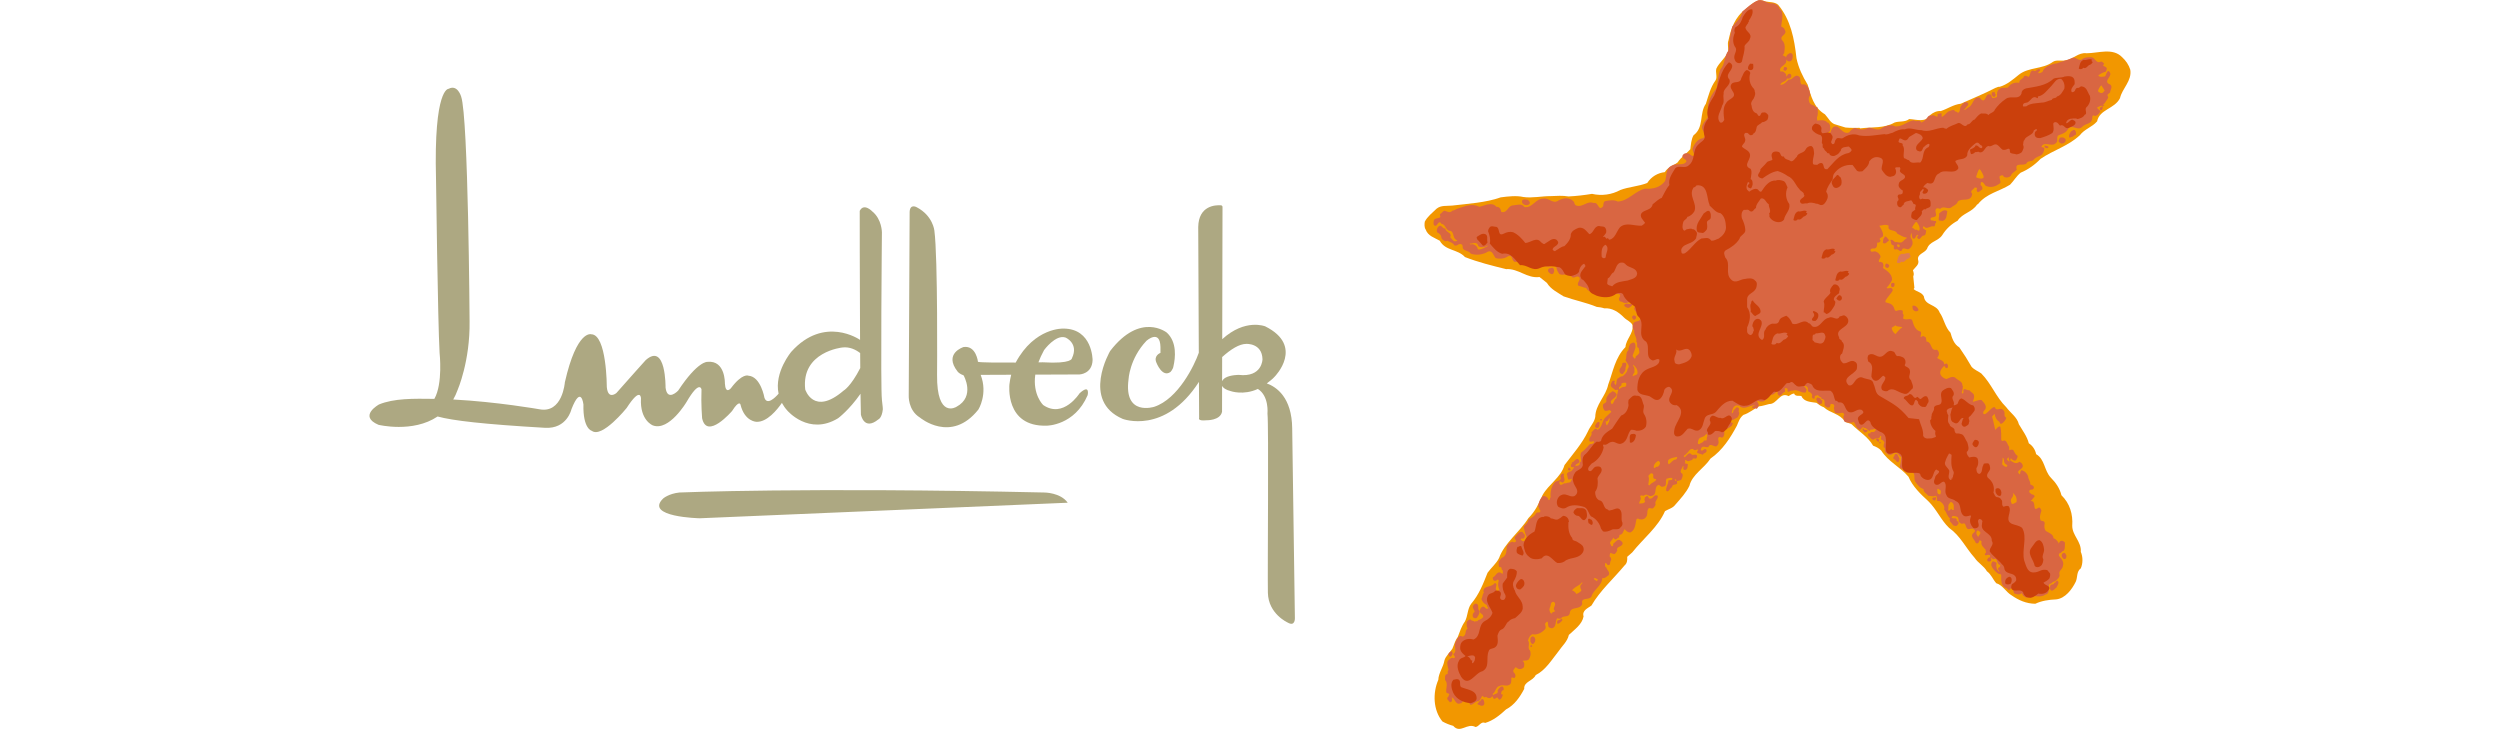 <?xml version="1.0" encoding="UTF-8"?><svg id="Layer_1" xmlns="http://www.w3.org/2000/svg" viewBox="0 0 300 87.463"><defs><style>.cls-1{fill:#df7a55;}.cls-1,.cls-2,.cls-3,.cls-4,.cls-5{stroke-width:0px;}.cls-2{fill:#cb400c;}.cls-3{fill:#ada882;}.cls-4{fill:#d96642;}.cls-5{fill:#f29700;}</style></defs><path class="cls-5" d="m213.359.554c1.534,1.821,1.96,4.097,2.219,6.434.236,1.144.737,2.183,1.341,3.17.392,1.319.707,2.748,2.074,3.56.399.42.694,1.114,1.307,1.229l1.156.356c.625.057,1.096.036,1.691.036l.069.066c1.437-.181,2.899.012,4.127-.7.559-.196,1.28-.021,1.76-.42.857.048,1.999.45,2.497-.462.368-.323.83-.537,1.298-.498.809-.263,1.516-.782,2.394-.879,1.38-.628,2.796-1.184,4.158-1.899.172-.039.308-.166.525-.136.864-.254,1.567-.86,2.292-1.449,1.181-.936,2.88-.637,4.085-1.543.441-.275.969-.069,1.479-.178.936-.078,1.534-.987,2.566-.851,1.395-.006,3.119-.691,4.248.462.465.423.818.948.99,1.516.214,1.35-.969,2.219-1.235,3.412-.664,1.31-2.452,1.322-2.745,2.778-.598.703-1.525.93-2.068,1.664-1.413,1.319-3.185,1.787-4.722,2.844-.697.725-1.513,1.292-2.385,1.655-.522.42-.812.975-1.274,1.443-1.277.803-2.832,1.036-3.868,2.355h-.069c-.628.975-1.751,1.036-2.364,1.972-.749.393-1.386.996-1.833,1.721-.519.77-1.525.728-1.83,1.649-.29.528-1.262.625-1.057,1.377.157.51-.371.839-.631,1.19.075.266.163.48.036.743l.139,1.368c-.024.069-.1.097-.069.175.392.323.93.335,1.202.848.139,1.156,1.516.903,1.896,1.941.537.761.619,1.718,1.301,2.421.184.658.411,1.371,1.057,1.76.528.755,1.027,1.54,1.473,2.328.347.383.785.519,1.168.803,1.232,1.253,1.739,2.808,2.992,4.049.486.664,1.319,1.202,1.516,2.044.438.752.987,1.455,1.193,2.286.468.296.773.782.879,1.304,1.057.613.96,1.975,1.76,2.817.625.625,1.084,1.319,1.274,2.11,1.005.978,1.395,2.271,1.298,3.668,0,1.171,1.12,1.896,1.027,3.128.263.595.263,1.389,0,1.978-.54.399-.362,1.084-.607,1.609-.447.912-1.259,2.008-2.355,2.117-.891.039-1.742.166-2.494.525-1.087-.009-2.017-.429-2.853-1.014-.676-.393-1.078-1.244-1.833-1.449-.411-.459-.598-1.057-1.126-1.437-.362-.646-1.054-.978-1.482-1.624-1.078-1.202-1.673-2.6-3.065-3.59-.996-.966-1.473-2.21-2.494-3.206-.909-.821-1.914-1.809-2.364-2.917-1.027-1.202-2.424-1.806-3.267-3.137-.281-.302-.628-.468-.984-.595-.598-1.069-1.727-1.712-2.572-2.572-.245-.109-.513-.196-.773-.284-.676-1.036-1.781-1.017-2.572-1.76-.323-.1-.598-.314-.882-.528-.664-.109-1.498-.109-1.796-.803-.248-.106-.746.1-.885-.32-.254.039-.45.175-.661.32-1.039-.565-1.374.987-2.328.948-.414.1-.803.239-1.232.284-.628.326-1.184.809-1.86,1.021-.453.35-.577.818-.785,1.298-.77,1.44-1.718,2.944-3.167,3.943-.752,1.162-2.207,1.914-2.53,3.273-.393.821-1.057,1.537-1.691,2.261-.305.42-.812.519-1.238.773-.827,1.914-2.627,3.303-3.937,4.958l-.598.525c.027.353,0,.773-.314,1.03-1.377,1.655-2.95,3.031-3.979,4.819-.429.317-1.15.58-.945,1.304-.172.948-1.06,1.555-1.763,2.216-.175.803-.812,1.322-1.271,2.005-.794.99-1.516,2.222-2.708,2.817-.332.722-1.44.764-1.38,1.655-.498.957-1.165,1.944-2.18,2.464-.764.716-1.558,1.341-2.497,1.621-.516-.232-.731.441-1.162.492-1.018-.55-1.827.851-2.678-.139-.459-.127-.891-.299-1.298-.528-1.12-1.359-1.175-3.421-.492-4.997.027-.821.598-1.507.734-2.328.157-.537.646-.93.951-1.407.214-.459.311-.96.634-1.368.257-.658.456-1.322.879-1.908.353-.655.287-1.498.743-2.113.96-1.114,1.449-2.424,1.969-3.726.429-.595,1.045-1.096,1.377-1.76.643-1.818,2.494-3.137,3.52-4.789.821-.815,1.271-1.772,1.691-2.751.737-1.322,2.231-2.15,2.645-3.62.984-1.298,2.129-2.591,2.814-4.046.254-.598.77-1.078.876-1.73.024-1.498,1.274-2.485,1.552-3.874.574-1.549.827-3.237,2.071-4.508.075-.969.987-1.624.848-2.639-.193-.423-.694-.571-1.027-.912-.634-.646-1.425-1.175-2.355-1.096-.293-.1-.595-.145-.909-.175-1.289-.531-2.681-.794-3.982-1.265-.7-.459-1.534-.839-2.002-1.618l-.885-.703c-1.504.205-2.509-1.045-4.016-.948-1.673-.411-3.345-.827-4.93-1.446-.879-.975-2.346-.722-3.022-1.96-.616-.359-1.416-.559-1.691-1.341-.175-.254-.157-.643-.109-.945.326-.637.9-1.045,1.41-1.555.54-.438,1.184-.311,1.869-.377,1.896-.226,4.028-.344,5.836-.987.873-.118,1.899-.232,2.717-.042,1.036.157,2.252-.115,3.27-.106.734-.027,1.434-.085,2.15.039.96-.048,1.896-.157,2.814-.311,1.175.272,2.4.088,3.388-.459,1.036-.393,2.201-.432,3.24-.848.495-.764,1.256-1.202,2.107-1.301.38-.628,1.008-.752,1.543-1.165.386-.613,1.069-1.054,1.519-1.582.078-.537.097-1.184.392-1.682,1.28-.93.664-2.642,1.476-3.774.311-.969.546-1.966,1.165-2.817.242-.371-.042-.939.094-1.407.335-.737,1.126-1.283,1.41-2.038.069-.429-.127-.918.042-1.338.302-1.419.779-2.826,2.071-3.765.694-.498,1.331-1.35,2.325-.921.525.109,1.117.048,1.546.393"/><path class="cls-3" d="m125.285,42.017s1.404-1.938,2.591-1.507c0,0,1.615.7.755,2.482,0,0,.051.7-3.508.483,0,0-.19.006-.513.009.169-.456.386-.942.676-1.467m4.26,2.917s1.513-.054,1.564-1.727c0,0,0-3.777-3.505-3.777,0,0-3.451-.16-5.722,4.079-1.987.012-4.209,0-4.526-.088,0,0-.217-1.993-1.727-1.778,0,0-2.455.755-.703,2.965,0,0,.217.272.703.435,0,0,1.458,2.536-.864,3.777,0,0-2.373,1.507-2.319-3.834,0,0,.109-14.076-.323-17.313,0,0-.166-1.772-2.104-2.796,0,0-.806-.486-.864.537l-.109,22.002s-.124,1.796,1.35,2.696c0,0,3.738,3.164,7.011-.972,0,0,1.162-1.86.272-4.155l3.662-.015c-.091.356-.163.74-.211,1.147,0,0-.592,5.127,4.478,4.964,0,0,3.345,0,4.909-3.665,0,0,.326-1.404-.972-.217,0,0-1.941,3.074-4.369,1.401,0,0-1.28-1.223-.942-3.644l5.311-.021Z"/><path class="cls-3" d="m148.639,44.987s-.969,0-1.561.326c-.184.1-.338.251-.426.432l.006-2.899c1.033-.93,2.056-1.579,2.899-1.579,0,0,1.887-.109,1.941,1.833,0,0,0,2.213-2.859,1.887m-2.132-20.35c-.637-.045-2.675.021-2.72,2.606l.069,15.087c-.519,1.495-2.473,5.543-5.356,6.488,0,0-3.668,1.184-3.077-3.288,0,0,.109-2.482,2.159-4.641,0,0,1.618-1.431,1.673.752v.703s-.864.323-.483,1.184c0,0,.697,1.809,1.67,1.117,0,0,.323-.305.374-.713.22-.951.456-2.874-.806-4.022,0,0-3.155-2.53-6.796,2.213,0,0-3.508,5.99,1.513,8.146,0,0,5.051,1.935,9.145-4.444l.021,4.339s-.214.38.867.269c0,0,1.67.051,1.884-1.024l.006-3.095c.13.242.438.468,1.021.616,0,0,1.519.553,3.27-.257,1.371.857,1.153,2.95,1.153,2.95.163,1.404,0,18.988.051,21.524.057,2.53,2.376,3.56,2.376,3.56.915.537.864-.54.864-.54l-.323-22.762c-.039-3.714-1.881-4.97-3.046-5.395.278-.223.685-.507.957-.827,0,0,3.599-3.647-1.147-6.02,0,0-2.391-.984-5.16,1.54l.033-15.827c.012-.242-.19-.239-.19-.239"/><path class="cls-3" d="m101.229,46.876c-3.602,3.095-4.604-.145-4.604-.145-.501-4.532,4.459-5.033,4.459-5.033.867-.106,1.606.26,2.135.667.003.616.006,1.217.012,1.799-1.147,2.246-2.002,2.711-2.002,2.711m4.601,1.078c-.181-1.286,0-20.063,0-20.063,0,0,0-1.579-1.15-2.512,0,0-1.008-1.078-1.513-.072,0,0,0,8.348.039,15.489l-.039-.033s-4.242-2.953-8.2,1.437c0,0-2.086,2.452-1.537,5.045-.447.51-1.374,1.407-1.697.492,0,0-.432-2.563-1.941-2.657,0,0-.703-.335-2.086,1.51,0,0-.646.788-.719-.58,0,0,.072-2.802-2.086-2.588,0,0-1.15-.145-3.524,3.454,0,0-1.295,1.365-1.51-.359,0,0,.069-5.465-2.376-3.309,0,0-2.011,2.228-3.524,3.955,0,0-1.005.864-1.15-.719,0,0,0-6.331-1.872-6.331,0,0-1.724-.574-3.161,5.755,0,0-.272,3.813-3.092,3.237,0,0-5.069-.891-10.305-1.165.196-.344.374-.719.522-1.135,0,0,1.513-3.451,1.44-8.273,0,0-.145-24.429-1.011-26.941,0,0-.429-1.51-1.507-.933,0,0-1.799-.145-1.51,10.845,0,0,.214,17.029.429,20.842,0,0,.414,3.693-.628,5.519-2.533-.036-4.837-.069-6.636.667,0,0-2.542,1.392-.069,2.446,0,0,4.121,1.008,7.095-.999,1.793.495,5.504.93,12.895,1.359,2.645.151,3.167-2.231,3.167-2.231,1.174-2.986,1.437-.574,1.437-.574-.072,2.956,1.008,3.167,1.008,3.167,1.22.933,4.173-2.735,4.173-2.735,1.724-2.663,1.724-1.153,1.724-1.153-.142,2.663,1.437,3.243,1.437,3.243,1.944.716,4.028-2.811,4.028-2.811,1.585-2.729,1.799-1.51,1.799-1.51-.072,1.724.072,3.454.072,3.454.574,2.663,3.596-.867,3.596-.867.864-1.365,1.005-.788,1.005-.788.504,2.086,1.938,2.086,1.938,2.086,1.256.048,2.464-1.443,3.037-2.271.166.305.371.61.634.903,0,0,2.591,3.092,6.114.936,0,0,1.322-.978,2.684-2.935.012,1.033.03,1.89.048,2.5,0,0,.365,1.981,2.095.577,0,0,.429-.163.537-1.214,0,0,0-.326-.115-1.159"/><path class="cls-3" d="m81.521,59.101s15.247-.646,43.801,0c0,0,1.941,0,2.805,1.226,0,0-10.429.429-44.16,1.866,0,0-6.691-.139-4.387-2.373,0,0,.646-.577,1.941-.719"/><path class="cls-4" d="m214.283,8.482c.069-.069.199-.178.178-.317-.057-.045-.109-.136-.205-.106-.254-.085-.184.205-.254.323.082.091.172.118.281.1m38.275,2.379l-.392-.622c-.112.06-.435.55-.396.725.525.474.67.003.788-.103m-13.357.758c.187.1.166-.13.311-.217-.103-.103-.133-.29-.175-.38-.085.069-.245,0-.311.1,0,.187-.127.196.175.498m9.321,4.813c.248.069.344-.245.571-.245.066-.184.024-.429-.109-.568-.154-.106-.284.072-.417.109-.172.205-.299.432-.287.703.03.109.202.109.242,0m-1.144.806c.758-.066.459-.743.392-.598-.066-.196-.323-.127-.498-.145-.178.088-.22.311-.245.495.109.118.223.196.35.248m-1.546.396c-.115-.145-.299-.115-.459-.175l-.039.145c.072.187.462.284.498.03m-7.889,3.276c-.057-.079-.287-.61-.396-.598-.196.078-.35.776-.42.945.305.211,1.208.368.815-.347m-54.531,3.662c.139-.048.226-.223.139-.35-.069-.13-.118-.178-.248-.254-.193-.021-.48-.109-.634.075-.166.402.362.694.743.528m49.664,1.944c.577-.118.507-.731.604-1.162l-.079-.069c-.332-.154-.664.1-.909.353.036.32-.079.498-.039.77.1.148.302.018.423.109m-3.668.854c.066-.208.417.314.516.19.157-.039.245.205.383.097.214-.314-.211-.957-.347-1.045-.187.097-.465.58-.553.758m-2.69,1.449c-.208-.109-.266-.48-.568-.423v.109c-.226.148-.139.42-.208.634.317.254.559-.19.776-.32m1.232.77c.066-.069-.012-.166-.042-.245-.106.048-.193-.097-.242.039-.088.109.154.423.284.205m-50.561.35c.438.03.815-.263,1.202-.447-.124-.021-.232.009-.32.097-.284.078-.625.166-.882-.069-.136-.682-.851-.154-1.057-.311l.148.136c.293-.115.546.048.734.245.115.097.069.296.175.35m49.151,2.216c.1-.066.148-.124.178-.242-.021-.208-.217-.275-.392-.284-.085.1-.115.217-.097.35.03.148.181.157.311.175m-40.066.498c.079-.154.009-.329-.069-.456-.136-.178-.293.027-.459,0-.148.048-.214.236-.175.35.127.245.586.595.703.106m40.664,1.79c.254-.021.232-.323.175-.489h-.281c-.088.066-.121.166-.103.284.051.088.021.284.208.205m-31.684,2.503c.151-.069.302-.178.417-.326.012-.085,0-.193-.097-.202-.205.163-.432-.03-.673.03-.078.079-.236.079-.178.254.148.166.323.245.531.245m34.462.42c.148-.039.371-.039.281-.284-.124-.245-.38-.483-.703-.38l.03.35c.042.178.236.275.392.314m-33.762.99c.118-.072.223-.199.178-.356-.079-.1-.178-.175-.314-.145-.097.03-.148.127-.175.214.069.109.115.35.311.287m31.331,1.727c.066-.127.637-.785.773-.755.127-.187-.773-.057-.773-.299l-.471.299c-.021.193.178.619.471.755m-32.768,4.813c.127-.178.341-.371.353-.625-.048-.266.232-.501.03-.743-.139.036-.344-.091-.423.103.051.405-.477.571-.311,1.021.057.136.193.245.35.245m1.232.254c.175-.157.531-.106.562-.393.027-.371-.208-.77-.528-.987v.145c.245.187.106.483.172.737-.115.148-.196.29-.242.459l.036.039Zm20.244,1.407c-.036-.1.091-.109.139-.142-.009.054-.079.133-.139.142m-21.866.139c.157-.148.38-.293.634-.281.236-.024.217-.305.175-.465-.187-.075-.399-.009-.565.082.145.371-.459.299-.245.664m23.937,1.76c.142.163.226-.06.396-.036-.042-.148.066-.275.027-.383-.175.057-.136-.16-.245-.217-.097-.109-.236-.088-.353-.136-.075.069-.127.148-.136.245.091.217.187.389.311.528m-26.008,1.896c-.048-.088-.136-.069-.217-.069v.109c.048.127.217.06.217-.039m.595.676c.163-.236.402-.685.281-.882-.103.145-.193.537-.456.38.057.169.009.432.175.501m-1.093.314c.263-.091.124-.402.211-.601-.018-.066-.088-.136-.175-.106-.214.06-.332.323-.389.528.057.148.196.214.353.178m32.007.565c.118-.069.368-.048.35-.242-.069-.157-.175-.042-.32-.082-.151.009-.121-.284-.287-.139-.009.199.166.302.257.462m-19.849,1.404c.175-.196.498-.166.568-.462.477.091.296-.205.332-.302.145-.344.072-.245-.024-.504-.55.71-.942.124-1.054,1.162.048.066.115.066.178.106m21.531-.278c.048-.103.085-.284-.033-.353-.066-.048-.232-.079-.281.039.03.139.175.254.314.314m.284.069c-.021-.06-.1-.033-.139-.033-.06-.009-.118,0-.106.072.045.109.232.085.245-.039m15.429,2.31l-.139-.598c.021.142-.196.178-.175.314.069.1.226.248.314.284m-.353.595c.266-.232-.178-.26-.245-.444-.127-.202-.009-.592-.245-.64.027.257-.027.507-.054.788.109.127.347.347.543.296m-13.034-.55c.136-.066.157-.266.178-.423-.139-.196-.187-.725-.568-.528.018.257-.332.344-.097.598.251.03.251.371.486.353m-27.497.251c.281-.181.486-.568.848-.568.097-.075.175-.175.136-.311-.371.079-.761.091-1.054.383-.042.148-.079.414.069.495m-1.371.317c.196-.109.323-.317.311-.531-.088-.018-.079-.242-.245-.175-.302.157-.577.501-.489.842.181.03.266-.232.423-.136m-10.423.284c-.06-.109-.139-.275-.278-.178v.106c-.166.275.353.284.278.072m53.511,3.934c.072-.471-.088-.836-.468-1.114.32.453-.414.688-.163,1.114,0,.459.456.088.631,0m-40.938-2.527l.139-.066c-.018-.091-.16-.199-.217-.109l.078.175Zm-3.101.528c.199-.344.667-.389.815-.703-.069-.033-.1-.097-.178-.069-.329-.088-.109-.365-.214-.568-.205-.284-.45.048-.568.214.169.341,0,.776,0,1.084.069-.027.088.051.145.042m34.885,1.087c.069-.139.109-.344.039-.489-.127-.057-.245-.245-.389-.175.018.293-.091.655.35.664m-.528.565c.009-.075.097-.223-.03-.242-.118.106-.396-.039-.39.205.057.196.371.311.42.036m2.153,1.301v-.559c-.048-.166-.157-.426-.393-.389l-.251.344c.018-.021-.042.694,0,.71.027.048.426-.314.396-.242,0,.157.118.136.248.136m3.101,3.412c-.444-.272.232-.438.069-.773l-.287-.205-.133.139c-.142.302.133.637.35.839m10.275,2.467c.148-.1.148-.275.139-.45-.097-.1-.118-.323-.314-.284-.175.036-.302.214-.242.417.088.157.184.386.417.317m-56.192,2.678l.112-.245c-.178,0-.326-.272-.492-.069.06.184.275.178.38.314m54.54,1.123c.284.012.411-.272.601-.377.094-.257.405-.54.133-.815-.223-.048-.187.284-.42.248-.018.302-.323.088-.459.35-.03.196-.082.498.145.595m-57.004.396c.196-.069.371-.178.531-.323.009-.072.136-.139.033-.205-.075-.157-.175-.402-.033-.568.063-.112.257-.175.145-.314-.287.42-.734.432-1.208.969.19.039.444.275.531.441m-2.992,2.394c.021-.263.344-.196.432-.35-.471-.365.323-.734-.148-1.096-.453-.051-.314.474-.489.7-.088.266-.018.571.205.746m-8.937.45c.127-.248.399-.528.242-.879-.211-.226.039-.562-.242-.776-.148-.085-.323,0-.423.148-.223.284.1.528.139.803-.232.175-.284.341-.205.634.109.148.353.193.489.069m6.688,3.167c.226-.094.311-.332.311-.559-.045-.196-.136-.377-.377-.35-.287.118-.196.332-.217.595.078.118.109.305.284.314m-.175.35c.088-.006.136-.142.066-.202h-.106c-.03.039-.088.079-.069.136.039.027.057.091.109.066m-9.644,1.168c.109-.13.205-.275.205-.462-.066-.057-.048-.242-.205-.175-.136.118-.323.175-.284.389.039.13.118.257.284.248m5.879,4.752h-.036v-.069h.036v.069Zm-2.678.948c-.091-.196.329-.187.106-.356-.42-.094-1.018.981-1.123.039-.217-.133-.444-.039-.637-.106-.178.06-.205.332-.423.323-.601.254-.634-.676-1.054-.703.118.106.079.323.03.447-.06.082-.139.13-.245.109-.109-.214-.414-.302-.248-.595.175-.069.088-.293.217-.353-.079-.145-.344-.057-.393-.284-.03-.528.245-1.005-.136-1.434.009-.248-.066-.519.136-.676.362.039.03-.393.284-.489-.039-.362-.236-.703-.109-1.096.217-.196.402-.498.743-.35.326-.13-.048-.326-.075-.492.507-.311.066-.897.257-1.407.19-.275.223-.691.622-.77.109,0,.236.115.323.066.441-.254.136-.685.528-.948-.184-.266-.088-.537-.109-.812.142-.136.257-.305.462-.284.097.214.362.1.489.284.136-.166.341.039.392-.175.251-.109.456-.166.631-.393.091-.429-.586-.411-.389-.842.048-.193.145-.353.353-.417.263-.051.314.35.528.245.314,0-.127-.245-.039-.423-.332-.148-.568-.402-.664-.743.154-.236.106-.571.311-.773-.157-.196-.027-.35.082-.528.408-.275.897-.175,1.193-.598.085,0,.154.03.211.1.063.275-.193.507,0,.743.012.066-.03.157.033.217.136-.051.193-.248.35-.217-.196-.353-.223-.731-.106-1.126-.009-.06-.1-.214-.178-.106-.088.088-.205.127-.353.106-.163-.06-.181-.236-.178-.393.374-.163.504-.809.987-.553l.178.133c.069-.124.03-.281.039-.42-.272-.075-.018-.498-.389-.389-.196-.166-.069-.468-.106-.703.242-.166.232-.444.525-.489.441-.314.432-.86.432-1.301.139-.263.399-.528.703-.568.078.057.178.075.275.066.426-.211-.226-.38.039-.661.223-.229.486-.707.879-.571.136.226.402.335.242.637-.106.302-.356,0-.456.245.075.154.266.284.429.217.196-.148.266-.344.275-.568-.184-.353-.263-.752-.353-1.165.169-.263.577-.477.568-.842.353-.226.755-.399.921-.77.154-.254.519.088.528-.326-.184-.094-.069-.35-.257-.45.012-.516.214-.963.568-1.307.254.009.51.109.637.353.009.048-.027.118.03.145.232.009.118-.257.251-.35-.075-.571.069-1.214.423-1.694.205-.362.785-.127.812-.637-.115-.115-.048-.269.027-.377.1-.094.217-.13.356-.109-.208.399.329.791-.178,1.084l-.353-.178c-.06.091-.018.217-.027.323.223.335.447-.184.77-.066.208-.139.371-.03.562-.175.036-.139.232-.248.106-.393-.097.075-.208.127-.353.109-.184-.217-.069-.411-.208-.637.042-.157.148-.223.278-.311.284.057.441-.341.607-.501-.115-.091-.344.039-.393-.136-.021-.145.021-.263.139-.35-.148-.178.139-.112.175-.214.145-.118.293-.365.528-.314.097.106.232.187.178.35-.091.266-.571.199-.453.528.148-.127.38-.018.486-.248-.009-.124-.009-.317.142-.317h.033c.012-.335-.184-.794.042-1.126.32-.214.625-.55.879-.842.178-.311.519,0,.628-.389v-.069c-.157-.057-.353.106-.528,0-.263-.42.393-.628.214-1.096.205-.121.462-.703.746-.284.643-.411.48-1.162,1.054-1.612l.559-.528c.057-.169-.136-.169-.208-.245-.175.06-.432.175-.604.027-.139-.205-.226-.477-.139-.731.148-.136.383-.148.393-.393-.115-.393.205-.682.423-.987.145.06.193-.157.308-.175.229.03.432.214.504.42-.139.402-.504.45-.707.785-.021.136.009.263.136.35.296-.184.226-.559.531-.703l.211-.993c-.136-.103-.205,0-.35,0-.178-.22-.595-.32-.528-.67.088-.166.079-.399.314-.45.069-.009.139,0,.178.069-.109.136-.1.254.036.38l.069.079c.118-.245.036-.556.205-.782.202-.075.35-.326.604-.275.287-.236.586-.519.598-.879.392-.374-.118-.725-.245-1.06.187-.371-.012-.897.353-1.199.009-.269.088-.51.205-.737.166-.088.411-.302.568-.079.236.471-.118.963-.248,1.41-.088.166.139.284.205.429.19-.027.072-.242.214-.323.157-.106.248-.196.356-.35.036-.257-.06-.359-.069-.595-.383-.148-.021-.55-.287-.776.121-.489-.329-.821-.245-1.338-.202-.187-.202-.489-.142-.743.118-.568.975-.139.882-.842.072-.32-.317-.284-.426-.528-.145-.196-.35-.371-.314-.637.063-.066.278-.088.178-.202.021-.196-.166-.314-.254-.462-.471-.184-.83.305-1.301.03-.112-.127-.368-.012-.42-.245-.187-.32.38-.556-.066-.773-.236-.118-.559.236-.749-.066-.193-.148-.338.088-.483.175-.287-.139-.553.097-.812,0-.586-.344-1.458-.079-1.869-.815-.323-.024-.589-.22-.909-.242-.293-.341.245-.634.133-.984-.302-.411-.655.202-.948-.109-.133-.118-.142-.293-.281-.42-.389.079-.842.302-1.232.069-.139-.236-.302-.45-.314-.734-.341-.682-1.144.323-1.489-.459-.456-.157-.703.42-1.193.311-.359-.145-.592-.498-1.057-.311-.465.127-.752-.38-1.268-.245-.423-.127-.226-1.017-.882-.634-.38.254-.948.305-1.41.175-.263-.272-.399-.996-.945-.77-.562.371-1.407.468-2.047.245-.223-.441-.996-.245-.975-.851.009-.284-.257-.371-.498-.272-.118.148-.305.148-.492.136-.145-.314-.546-.417-.851-.565-.29.163-.565-.109-.703-.314,0-.344-.236-.577-.525-.703-.082-.223-.021-.486.145-.664.38-.408.471.293.842.205.048.51.851.468.595,1.054.236.217.42.664.782.423l.069-.069c-.616-.136-.326-.909-.812-1.123-.625.036-.519-.773-1.096-.839-.069-.088-.127-.245-.272-.178-.236.112-.275.528-.568.38-.187-.145-.097-.438-.069-.634.118-.263.438-.205.664-.308.245-.1-.009-.308.072-.423.211-.127.302-.332.525-.42.332.088.664.35.96,0,.254-.012.429-.205.664-.257.818-.26,1.709-.67,2.569-.202.628-.139,1.528-.655,2.044,0,.278-.03.462.145.528.38.042.078,0,.236.139.254.685.088.707-.782,1.341-.809.498-.039.996-.284,1.365.205.951.145,1.353-1.054,2.264-1.017.691-.136,1.153.722,1.827.214.341-.172.785-.332,1.162-.214.287.021.528.214.707.42.006.148.088.311.205.393.851.311,1.298-.607,2.15-.284.616-.157.51,1.075,1.123.389.051-.242,0-.574.311-.634.495-.078,1.011-.166,1.452.069,1.28-.069,2.074-1.289,3.273-1.543.951.066,1.821-.157,2.397-.918.223-.646.03-1.528.839-1.869.513-.323,1.392.097,1.724-.486-.021-.335-.667-.335-.447-.746.181-.275.507-.293.8-.175.133.166.299.263.498.284.175-.314-.178-.586-.109-.948.223-.51.637-1.165,1.271-1.205.166-.136.275-.402.175-.625-.184-.254-.38-.528-.284-.851.151-.637,1.039-.996.703-1.787-.166-1.048.383-1.956,1.021-2.748.127-.773.157-1.567.456-2.261.58-.634.435-1.582.954-2.249.097-.93.199-1.947.456-2.856.462-.595,1.108-1.036,1.19-1.787.601-.519,1.232-1.105,1.941-1.392.658-.136,1.114.501,1.757.365.287.088.616.223.746.528.009.254.359.32.35.604.127.568-.066,1.096-.109,1.655.16.106.383.175.42.38.405.646-.622.646-.347,1.232.486.429.359,1.048.281,1.621-.1.051-.075.157-.175.217.16.069.314.118.42.272,0-.29.217-.38.429-.525.19-.03.305.048.356.214.009.266.009.528-.178.703-.154.106-.311.106-.456,0-.094-.039-.051-.145-.151-.136.196.743-1.027.752-.664,1.44.344-.1.486.124.664.347.012.078-.015.187.042.248.094-.157.223-.441.456-.314.178.066.109.293.109.389-.136.109-.311.248-.498.142-.118.468-.722.359-.809.77.441.027.691-.38,1.024-.637.546.069.646-.734,1.235-.35.293.232-.051,1.123.556.918.607.106.694.8.782,1.298-.242.275-.235.649-.079.948.19.326.595.208.743.531.405-.13.039-.009.236.175-.018.344.057.713-.106,1.027l.036.38c.389-.045.951-.136,1.229.257.148-.088.187.166.287.245.012.232.13.459.027.703-.127.314-.673.284-.525.637.83.018.441-1.419,1.446-1.096.368.293.83.948,1.371.664.172-.236.42-.468.703-.528.48.187,1.054.314,1.516,0,.568-.1.957.314,1.516.145.489-.368,1.244-.634,1.79-.323.861.06,1.437-.631,2.228-.731.368.263.673-.151.921.263.867-.396.598-.939,1.223-.83.329-.254.821.55.706-.205.175,0,.368-.166.522,0-.054.088-.054.254,0,.353.326-.13.471-.441.776-.637.232-.069.468-.263.743-.145.03.263.359.057.38.32.344-.124.208-.565.389-.809.148-.166.245-.402.489-.489.178-.03.411.036.392.242v.109c-.193.145-.335.411-.525.559.22.069.377-.245.595-.314.565-.311.531-1.386,1.338-1.123.091.154.217.344.42.311.365-.157.248-.879.842-.703.187.078.06.453.353.423.148-.06.332-.012.432-.178-.042-.402,0-.83.42-.987.293-.139.556-.009.879-.097.323-.507.839-.646,1.368-.568-.063-.441.522-.42.571-.815.187-.085.38.012.528.112.281-.226.124-.743.556-.773.402.272.501-.371.851-.109.03.184-.235.245-.245.42.184.051.411-.048.559-.202.127-.559,1.063-.888,1.673-.966.707-.257,1.292-.38,1.938-.685.411-.048.631.386,1.051.242.302-.275.71-.311,1.153-.284.477.009.571.812,1.132.525.154-.066.311.151.42.248l-.145.214c.145.136.377.127.459.353-.051.154-.021.399-.248.423-.211.057-.604.257-.776.423.181.251.553.127.806.106.109-.069.226-.697.432-.64.77.568-.879,1.193.202,1.624.275.205.079.568,0,.803.042.302-.528.293-.275.634.139.157-.284.556-.365.752-.133.166-.26.293-.45.389.226.078.235.314.069.462-.027.057-.097.018-.148.027-.085-.069-.106-.166-.094-.275.027-.048.562-.239.562-.299-.148-.088-.788.151-.885.299.069.13.417.332.392.42-.03.088-.257.462-.528.528-.16.078-.323-.166-.42.069-.015,1.078-.758.719-1.295,1.322-.516.429-1.135-.408-1.618.178-.257.498-.707.607-1.165.773-.305.223.024.694-.284.918-.501.586-1.437-.314-1.763.489.13.069.353,0,.353.217-.027.311-.163.652-.447.809-.326.127-.697.284-.885.559-.251.193-.667.03-.809.389-.341.353-1.464-.196-1.162.743-.214.257-.607.362-.707.737-.193.184-.477.263-.743.172-.1-.036-.175-.166-.272-.245-.127.051-.275.033-.356.178-.015.284.181.519.1.773-.438.341-.993.592-1.582.389-.359-.018-.35-.616-.734-.498-.069.127.009.196-.069.323.157.118.311.341.202.553-.163.13-.32.284-.525.326-.133-.127-.184-.341-.066-.501-.109-.027-.196-.075-.311-.063-.081.232-.568.35-.353.673.154.097,0,.251,0,.377-.332.676-1.208.19-1.664.637-.118.399-.559.486-.842.743-.438.193-.909-.275-1.271.136-.139-.042-.305-.118-.447-.042-.377.326.308.873-.326,1.027-.127.042-.284.021-.38.136l.03.284c.202-.097.371.106.595.039.051.048.039.136.039.205-.196.109-.051.35-.245.459-.486-.154-.851.48-1.232-.036-.118.066-.127.181-.069.281l.356.245c-.063.236,0,.613-.356.607-.251.048-.429.713-.703.272-.166-.184.341-.353-.036-.353-.187.139-.187.577-.495.432-.163-.175-.115-.45-.172-.673-.106.163-.148.411-.079.595.184.232.263.546.175.848-.088.166-.193.359-.38.459-.272.226-.764-.341-.882.208-.266.229-.438-.284-.773-.112-.438-.033.079-.534-.393-.556-.163-.154-.115-.42-.211-.595.341-.136.45.371.743.248.145.036.429.103.634.027.208-.115.374-.399.598-.489v-.069c-.48-.075-.625-.211-1.141-.477-.208-.577-1.256-.187-1.027-.948-.335-.223-.764-.03-1.126,0,.157.293.528.83.441,1.25-.088.196-.598.196-.317.489.06.145-.094.217-.172.284h-.217c.009.236.03.583-.275.703-.193.006-.42-.051-.528.172.051.441.453.042.667.217.245.066.399.26.525.489.112.311-.341.495-.136.767.136-.097.296.021.42.072.121.214.085.411.033.631.516.353,1.09.722,1.09,1.407-.057.175-.211.411-.347.595l-.314.389c.205.16.616-.193.734.217.088.245-1.129,1.322-.827,1.516.32.091.694.139.882.462.166.166.079.48.35.568.226-.079.489-.157.746-.069.184.184-.081.314.139.489.097.211-.229.565.172.565.275.091.842-.205.918.248.13.477.362,1.114.951,1.232.284.196-.302.948.311.528.121.1.344.079.353.284,0,.145.079.236.039.38.746.069.438,1.205,1.265.987.19.136.272.323.251.568-.036.154-.106.293-.214.42.266.245.882.284.842.812.069-.136.193-.088.281-.145.199.106.205.32.148.498-.082.03-.127.079-.214.066l-.214-.281c-.266.281-.616.634-.423,1.093.166.257.423.441.703.489.32-.115.667-.38,1.03-.175.341.362.975.459.857,1.017.196-.38-.027.9-.075.8l.148.109c.139-.127.012-.353.097-.489.157-.157.465.157.67.069.374.468.827.329.447,1.365-.157.16.728-.272,1.024-.175.266.296.655.625.465,1.096-.133.169-.356.332-.22.571.311.26,1.129-1.135,1.395-.746.154.48.685-.118.945.284.383.196-.039.725.383.912.027.223-.716,1.162-.806.495-.368-.178-.543-.589-.565-.918-.106-.027-.257.251-.332.29.184.613.236.969.38,1.603.127-.088.423-.571.619-.368.118.507.103,1.027.103,1.573.112.248.323-.009.465.082.281.166.281.51.486.731.03.148-.06.323.069.423.1-.109.302-.079.42-.03.157.275.251.546.528.707-.009.202-.088.399-.242.556-.248.057-.435-.127-.562-.275-.066.033-.06.208-.066.278.311.154.634.513,1.084.145.187.085.35.205.392.42.145.528-1.017.625-.323,1.096.066-.178-.021-.432.214-.501.365.097.676.411.77.773-.006.305.287.568.248.921.145.094.323.115.42.284.06.196-.06.341-.245.35-.115-.018-.242.021-.284.139-.085.223.178.32.284.42.148.03.332.079.353.254-.136.166-.311.411-.489.556.842-.054.051,1.44.987.776.217.009.251.232.311.389-.115.402-.29.782-.066,1.193.208.03.468.057.459.323-.057.341-.075.637.139.909.332.226.918.371.918.882.254.042.471.32.598.528.024.429.079-.661.776-.033-.018.284.042.876-.178,1.021-.178-.03-.317.374-.45.239-.082.254-.139.072-.082.356.305.353.637.725.462,1.232-.048.383-.51.55-.42.948.115.371-.263.655-.528.882-.272-.03-.402.314-.664.314-.251.332.184,1.144-.501,1.271-.655.477-1.338-.048-2.047.314-.232.142-.405-.091-.592-.175l-.178-.317c-.235.236-.559.148-.839.069-.275-.163-.03-.703-.501-.634-.018.079-.088.127-.136.175-.235.079-.293-.314-.525-.245-.522-.344-.471-.957-.465-1.476-.015-.214-.19-.178-.35-.214-.371-.263-.682-.571-.839-.978-.018-.178.018-.332.106-.462.187-.115.362.039.531.142-.109.408,0,.818.311,1.093.097-.178-.311-.332-.066-.528.163-.048.172-.178.202-.323-.546-.03-.193-.957-.879-.667-.091-.057-.178-.263-.275-.172.109.069.078.254.03.35-.079.118-.226.048-.353.069-.079-.057-.118-.136-.106-.248.085-.075.115-.172.214-.242h.139c-.021-.057.075-.275-.1-.284-.205-.112-.586.245-.528-.178.275-.097.03-.323.097-.456-.266-.287-.634-.571-.489-.99l-.214-.175c-.127.184-.145.55-.489.35-.1-.389-.752-.785-.281-1.193.154-.127.281-.284.066-.42-.214-.232-.402-.021-.667-.039-.438-.106-.202-.86-.7-.664-.217.069-.344-.157-.462-.245-.018-.344-.027-.607-.423-.637-.154-.066-.429-.066-.42.175.205.187.658-.115.601.353.106.079.223.121.214.284.048.145-.166.187-.175.314-.169.079-.356.009-.501-.069-.097-.272-.507-.402-.353-.812-.38-.293-.368-.74-.703-1.057.13-.399-.154-.752-.489-.987-.088-.057-.214-.03-.32-.03-.109-.251.085-.543-.245-.634-.266.157-.559,0-.845,0-.184-.275-.613-.423-.562-.809-.474-.13-.746-.519-1.021-.924-.193-.368.148-1.054-.498-1.15-.184,0-.38.205-.559.027-.184-.368-.634-.263-.77-.595.094-.429.145-.746.175-1.196-.263-.133-.371-.507-.676-.528-.293.021-.519.374-.842.245-.214-.163-.565-.302-.417-.673.057-.127-.1-.184-.178-.208-.018-.223.012-.414.1-.595-.088-.127-.208-.329-.38-.32-.148-.148.166-.432-.148-.462-.039.519-.546.136-.734.432-.323.097-.48-.302-.676-.432-.054-.057-.018-.166-.027-.245.078-.196.254.109.281-.136.13-.223.516.088.54-.257.079,0,.103.024.154-.066-.239-.272-.42.045-.664-.066-.021.066-.088.127-.136.175-.236-.079-.362-.38-.634-.35-.308-.344-.371.48-.707.145-.311-.245-.332-.619-.568-.882-.314.178-.649.112-1.039.015-.175-.127-.151-.311-.181-.501-.106-.278.323-.374-.109-.607-.293.057-.462.079-.782.066-.275-.127-.175-.42-.275-.634.057-.1.1-.275.027-.383-.103-.088-.232-.115-.377-.106-.109.136-.021.332-.22.42-.232.079-.371-.118-.525-.245-.03-.257.091-.703-.284-.773-.109,0-.196-.127-.109-.217-.302.097-.314-.396-.625-.175-.254-.045-.136.236-.214.353-.124.079-.275-.082-.311-.205.163-.302-.118-.537-.392-.634-.145-.181.009-.353-.139-.531-.109-.202-.223-.057-.35-.175l-.078.069c.184.088.184.211.332.368-.012.127-.057.269-.118.377-.625.088-.984-.462-1.543-.217-.257-.136-.694.468-.61-.136-.006-.178-.214-.214-.353-.148.036.136.054.236.045.42-.356.021-.568.86-.882.257-.109-.097.045-.175.036-.284-.359-.021-.537.604-.984.284-.462.057-.091.568-.531.703-.166.263-.516.214-.773.178-.027-.069-.097-.033-.145-.042l-.109.106c.187.021.148.266.254.383-.079.166-.133.362-.281.462-.175-.19-.55.097-.531-.248.06-.136.278.009.29-.175-.583-.057-1.175.568-1.736.136-.097-.184-.302-.079-.459-.136-.438.118-.507.628-.556.948.242-.018.163-.293.281-.42.187-.048.187-.353.42-.284.383.145-.018.411.208.637-.009.211-.091.393-.208.565-.32.139-.604.432-.987.314-.254-.048-.166-.598-.456-.245.088.275.507.263.353.595.145-.009.284-.136.42-.039.266.091-.051.257,0,.356-.175.154-.353.272-.559.35l-.178-.245c-.085.157-.257.281-.393.42.287.109.248.498.151.703-.03.16-.205.284-.353.175-.06-.057-.145-.015-.217-.027-.242.245.03.471-.066.734-.021.166-.136.314-.284.393-.302.027-.743-.459-.921.066-.326.13-.734-.293-.906.245-.039.097.048.157.106.214.187-.057.362-.35.556-.136.139.42-.338.344-.459.628-.175-.19-.528-.091-.664-.314-.036-.139.236-.236.039-.353-.127.088-.323.127-.429.069-.082-.214-.314-.109-.453-.03-.181.239-.462.556-.74.734-.012.069.009.139.066.175.284-.115.486-.734.851-.353.157.205.489-.118.664.148.021.154-.009.332-.175.38-.091-.057-.214-.024-.314-.024-.078.263-.302.202-.498.308-.187.072-.275-.118-.42-.136-.1.097.097.266-.069.353.115.166.245.027.38.172-.048.248,0,.601-.311.67-.118.036-.217-.048-.245-.142-.012-.124.079-.254,0-.347h-.039c-.06.29-.546.71-.072.948.121.266-.036.507-.136.734-.193.097-.308.097-.528.145.06.088.021.205.03.311-.187.184-.613.039-.598.423-.26.079-.42.713-.7.432-.082-.471.275-.764.245-1.205.145-.145.537.03.498-.284-.226-.163-.48.009-.703.039-.199.302.136.93-.432.948-.245.109-.341-.178-.528-.205-.622.248-.106,1.126-.773,1.301-.362.196-.634-.341-.948-.039-.166.145-.423-.166-.486.145.242.308-.169.571-.109.845.205-.06.559.036.7-.248-.115-.166-.075-.311-.036-.498l.281-.205c.148.069.127.296.314.353.435.048.411-.492.854-.393.048-.018.066.051.109.069.045.438-.426.577-.257,1.057-.1.166-.208.399-.423.459-.106-.06-.263-.033-.38-.069-.344.332-.048.794-.389,1.126-.187.254-.501.281-.773.214-.127-.109-.293-.118-.356.066-.106.51-.115,1.223-.703,1.519-.314.036-.495-.178-.703-.393-.175.236-.187.646-.565.676-.136.057-.018.223-.112.311-.193.06-.377.42-.592.136l-.112-.097c-.015.344-.616.498-.242.882l-.03.027c.06.063.106.148.202.109.148-.057.024-.223.112-.314.26-.163.402-.519.743-.429.184.124.477.272.311.568-.205.293-.752.242-.595.703-.066.157-.175.305-.32.417-.169-.006-.317-.054-.453-.133-.178.088-.106.272-.148.417.169.112.226.308.178.465-.196.163,0,.722-.42.556-.051-.1-.16-.236-.284-.242,0,.163-.1.447.145.565.069.314.489.528.272.909-.242.148-.435.411-.767.353-.042.939-1.087,1.398-1.304,2.219-.293.477-1.31.009-1.096.879-.263.791-1.464.187-1.507,1.165-.163.498-.791.166-1.054.568.097.057.245.136.139.275-.16.166-.314.341-.528.389-.091-.079-.069-.205-.069-.314.097-.263.42-.057.486-.323-.106-.027-.35.06-.456-.066-.311.368-.051,1.036-.628,1.229-.178-.027-.38-.054-.459-.242l-.066-.528c-.169-.091-.217.136-.323.205.006.214.133.429.036.637-.42.459-.996.773-1.582.634-.296.178-.441.468-.498.773.293.353-.151.891.254,1.205.085.284.075.616-.078.879-.13.417-.577.245-.842.353.275.157.226.486.178.731-.178.236-.492.323-.746.178-.088-.048-.175-.097-.245-.178-.097.178-.42.365-.242.64.184.145.293.426.136.631-.148.139-.308-.127-.423.033,0,.338.06.77-.347.876-.299.139-.71-.106-1.021.079-.507.069-.48.707-.854.948.015.06-.018.139.042.181.205-.248.667-.1.531-.571.127-.196.32-.516.592-.489.148.109.178.305.109.462-.263-.012-.236.284-.287.45l.217.075c-.057.217-.136.468-.35.595-.236.021-.187-.317-.389-.242-.112.069-.275.242-.383.097l-.148-.272c-.166.314-.489.281-.731.1-.069-.042-.145.075-.257.036-.075-.048-.115-.196-.245-.136-.118.202-.166.468-.42.595.332.214.236-.468.598-.178.066.199.187.444.039.64-.239.232-.507,0-.743-.079"/><path class="cls-1" d="m229.23,30.447c-.341-.214-.673.109-1.021,0-.474.175-.474.673-.592,1.054.157.118.447.091.525-.109.305.166.501-.136.703-.308.214-.033.353-.208.453-.353-.051-.057-.1-.118-.178-.145l.109-.139Z"/><path class="cls-2" d="m221.844,32.576c-.344-.211-.676.109-1.014,0-.483.175-.483.676-.601,1.057.157.118.45.088.531-.112.302.169.498-.133.703-.308.214-.03.353-.208.447-.35-.045-.06-.094-.118-.178-.148l.112-.139Z"/><path class="cls-2" d="m216.819,25.355c-.344-.217-.673.106-1.018,0-.48.175-.48.673-.598,1.054.16.118.45.091.528-.109.305.169.501-.133.703-.311.217-.03.353-.202.453-.35-.045-.057-.1-.121-.178-.145l.109-.139Z"/><path class="cls-2" d="m220.191,29.915c-.344-.214-.673.109-1.014,0-.483.175-.483.673-.598,1.057.16.118.45.085.528-.106.302.163.498-.139.703-.314.214-.03.353-.205.45-.353-.048-.057-.097-.115-.175-.145l.106-.139Z"/><path class="cls-2" d="m209.032,7.379c.106-.625.368-1.223.311-1.857.148-.323.577-.507.637-.851.35-.676-.516-.83-.528-1.407.097-.187.223-.383.35-.528l-.039-.03c.039-.03.06-.088.109-.079l-.027-.136c.272-.371.604-.918.42-1.368-.519-.091-.879.525-1.126.909-.139.477-.38,1.008-.879,1.232-.157.196-.166.45-.078.673-.245.519-.293,1.144,0,1.655.45.507-.302.978,0,1.585.066.371.646.586.851.202m40.945.746c.299.166.495-.139.7-.314.217-.03.353-.205.45-.35-.051-.06-.097-.121-.175-.148.036-.03.054-.091.106-.069v-.066c-.341-.217-.676.106-1.011,0-.483.175-.483.67-.601,1.054.157.118.447.091.531-.106m-39.821.284c.332-.079.245-.501.214-.746l-.35-.027c-.175.166-.305.411-.257.625.06.157.248.157.393.148m32.605,4.185c.018-.266.362-.248.556-.314.423-.245.61-.9,1.165-.498.06.009.079-.051.069-.1v-.109c.685-.094,1.114-.77,1.585-1.229.371-.371.586-.951,1.202-.882.329.284.468.746.377,1.193-.211.332-.429.833-.876.918-.136.317-.51.082-.637.423-.411.069-.743.323-1.196.314-.646.1-1.359.051-1.863.459-.127-.039-.48.13-.383-.175m-13.68,6.633c-.239-.021-.386-.226-.601-.245-.166-.48.187-1.123-.172-1.555.154-.438-.703-.1-.432-.625.13-.637.743.643,1.205-.353l.839-.498c.266.078.764.214.812.637-.208.498-.969.761-.773,1.341.057.175.245.193.38.242.429.048.293-.45.607-.595.139-.157.302-.266.489-.323.226.091.03.272,0,.393-.891.359-.459,1.356-1.018,1.866-.45-.097-1.066.236-1.338-.284m-8.119,2.908c.069-.29.039-.634-.109-.876-.16-.039-.257-.402-.447-.217-.226.332-.833.655-.501,1.165.178.574.824.359,1.057-.072m9.058,4.275c.235-.341.746-.592.595-1.072.142-.072.236-.335.42-.193.178-.245.528-.151.637-.441-.009-.193.033-.359-.027-.571-.088-.368-.519-.211-.812-.254-.184-.166-.371.229-.498-.088-.079-.169,0-.362.075-.51-.109-.257.22-.429.356-.634.26.205-.214.341,0,.571.163.063.359.027.486-.097.072-.103.157-.236.106-.35-.172-.124-.311-.359-.565-.281.048-.22.302-.396.498-.537,1.114.38.634-.861,1.41-1.141.607-.616,1.769.193,2.286-.574.1-.341-.293-.592-.353-.915.444-.326,1.199-.088,1.44-.694-.057-.598.565-1.102,1.027-1.461.368-.205.441.263.734.317.045.079.079.229-.03.29-.374.036-.344-.368-.743-.317-.069.29-.432.368-.664.501.039.184.039.377.136.537.196-.009.362-.097.492-.245.163.048.371-.124.522.024.559.112.61-.658,1.057-.758.323.16.571-.226.924-.193.338.097.498.459.767.634.229.078.453-.009.64-.097.359-.106.184.326.311.474.257.151.471.091.746.193.245-.033.456-.121.634-.278.145-.293.305-.574.139-.864.066-.196-.021-.51.214-.601l-.042-.033c.254-.495,1.039-.519,1.126-1.111.121-.033.223-.211.353-.124.088.16-.139.214-.205.32-.051.157-.079.396.03.534.133.211.371.196.607.196.495-.151.993-.311,1.437-.61.242-.323.127-.722.106-1.108.021-.139.184-.229.353-.184.226.054.29.272.459.414.516-.275.571.537,1.087.245.299-.157.839-.254.776-.694-.075-.139-.251-.22-.389-.281-.311.06-.438.432-.743.438-.03-.075.072-.103.042-.181.196-.417.752-.399,1.162-.389l.172.072c.323-.082.697-.196.842-.51.383-.091.009-.574.175-.854.42-.377.598-.924.459-1.428-.302-.432-.335-1.09-1.057-1.141-.136.06-.229.229-.42.19-.223.012-.257.205-.32.344-.088.124-.254.205-.38.16-.184-.344.151-.661.35-.951,0-.293.048-.685-.32-.882-.248-.079-.359-.103-.873-.036-.389.187-.915.091-1.338.257-.891.864-2.132.951-3.315,1.171-.305.088-.528.299-.528.601-.32.87-1.292.19-1.899.667-.525.359-.975.8-1.298,1.268-.1.362-.546.377-.785.667-.196-.263-.556-.175-.879-.193-.323.16-.543.474-.773.731-.392.088-.447.589-.836.571-.405.565-.719-.254-1.129-.157-.468.236-.996.332-1.407.694-.139-.036-.272-.045-.393-.133-.897.036-1.721.61-2.6.293-.694.018-1.38-.38-2.017-.1-.525-.051-1.027.187-1.473.417-.317.051-.637.29-.951.157-.987.097-1.996.335-3.031.16-.703-.284-1.395-.072-1.966.317-.235.157-.676-.202-.848.184-.178.166-.051.589-.42.546-.072-.088-.157-.169-.139-.29.079-.257.305-.574.066-.821-.184-.492-.77-.193-1.093-.193-.341-.202,0-.537-.205-.791-.097-.275-.414-.326-.676-.38-.275.157-.468.408-.38.731.193.326.613.574,1.014.661.296.22.157.649.151.951.263.202-.082.51.275.667.027.275.29.293.386.537l.217.036c.057.033.079.088.066.157.139.124.317.175.528.16.293-.127.589-.239.703-.546.109-.009.118-.109.109-.184.106-.377.598-.344.951-.414.154.133.299.272.35.438-.078.169-.205.281-.392.353-1.162.184-1.76,1.162-2.533,1.938-.574.078-.311-.531-.637-.734-.202-.06-.432.078-.592.223-.151-.091-.405.06-.492-.16-.069-.45.1-.827.139-1.232-.051-.281.006-.716-.353-.891-.284,0-.559.175-.664.417-.205.483-.957.386-1.054.879-.248.184-.353.546-.707.546-.263-.229-.764-.178-.848-.574-.51.079-.287-.501-.707-.571-.214-.054-.507-.054-.664.121-.214.284-.057.54,0,.827-.208.187-.528.109-.707.353-.232.308-.516.528-.743.794.048.314-.302.474-.281.791.072.193.311.308.525.317.568-.396,1.135-.794,1.839-.891.42.142.821.335,1.193.601.752.308.903,1.072,1.407,1.579.13.266.58.353.528.634.323.371-.664.456-.42.951.187.323.519.042.812.13.314-.184.812-.078,1.087.027.266-.036.411.202.676.157.281-.018.429-.314.553-.498.211-.362.248-.74-.024-1.084.097-.553.459-1.008.77-1.485.048-.236.027-.501.175-.694.507-.713,1.319-1.126,2.222-1.045.145.19.302.405.447.595.139.248.501.205.743.16.362-.359.785-.679.812-1.196.266-.344.637-.583,1.126-.477.978.184.205,1.03.389,1.513.239.335.492.785.981.83.184-.063.411-.054.562-.196.229-.245.19-.58.042-.854.109-.184.365-.033.528-.121.082.088.148.211.072.317-.157.344.377.465.553.697.226.534-.664.498-.703.984-.136.383.178.622.498.848-.057.082-.03.187-.036.281-.109.151-.278.178-.462.16-.408.263.226.553-.175.827-.06.226-.051.534.175.658.323.184.353-.166.568-.245.03-.468.577-.414.921-.546.127.142.214.29.275.45.528.039.085.386.211.658-.127.148-.302.193-.417.353-.039.217-.151.489,0,.691.184.106.359.229.595.22m-26.379,1.31c-.211-.821.45-1.434.815-2.107.214-.1.402-.393.664-.284.214.245.187.486.178.779-.021.353-.471.266-.462.628.027.293.115.694-.097.918-.145.118-.223.293-.432.314-.223-.082-.559.036-.667-.248m-25.697,1.76c.275.066.42-.226.568-.383-.118-.302.1-.83-.254-.987-.411-.163-.707.13-1.017.314-.1.112.027.214.036.323.239.205.462.516.667.734m23.834.743c-.109-.365.154-.619.389-.773.468-.254,1.048-.332,1.371-.851.009-.26.211-.525.039-.773-.109-.136-.248-.347-.465-.308-.211-.169-.468,0-.7,0-.115.039-.214.232-.35.136-.239-.236-.148-.703-.069-.984.069-.287.468-.365.486-.637.374-.079.664-.362.851-.664.393-1.005-.782-1.881-.079-2.88.166.021.248-.157.353-.245,1.428-.115,1.175,1.552,1.552,2.352v.072c.414.359.758.867,1.304.915.519.371.634,1.045.664,1.682.009.586-.399,1.054-.882,1.374-.29.079-.525.281-.879.248-.35-.48-.697-.287-1.196-.257-.815.432-1.175,1.238-1.972,1.766-.175.078-.411.091-.42-.172m-9.574.553c-.012-.534-.057-1.12.459-1.404.537.389.027,1.014.027,1.513-.124.184-.429.109-.486-.109m.664,3.243l.075-.607c.362-.157.344-.574.707-.728.293-.414.332-1.241,1.057-1.165.275,0,.362.254.595.389.411.245,1.09.305,1.165.909-.021.616-.707.676-1.135.851-.616.118-1.389.118-1.86.7-.202-.118-.507-.075-.604-.35m28.094,1.966c.16-.187.06-.468-.175-.556-.254,0-.254.242-.42.377.075.187.399.423.595.178m-1.721,1.694c.468-.169.655-.61.909-.99.057-.205.226-.507-.066-.661-.112-.383.389-.64.634-.851-.057-.19.121-.405.039-.598-.106-.296-.389-.519-.707-.423-.272.272-.553.625-.386.99-.214.399-.707.604-.815,1.057.184.447-.006.818,0,1.298.199-.048.205.214.393.178m-8.554.242c.184-.205.513-.184.595-.489.009-.667-.667-.851-.951-1.377-.115.054-.214.166-.175.32-.236.305.009.722-.066,1.057.202.118.293.489.598.489m7.177.598c.214-.169.371-.411.347-.703-.009-.296-.338-.396-.553-.489-.248.094.018.232.027.353.127.302-.205.42-.245.661.021.226.263.166.423.178m-.353,2.292c.048-.251-.118-.707.284-.67l.106-.136c.383.066.978-.353,1.123.245.13.272-.066.498-.133.734-.323.468-.725.148-1.126.106-.045-.106-.166-.184-.254-.278m-16.549,2.539c-.196-.501.383-.978.178-1.407.616.468,1.184-.51,1.691.172.109.208.245.441.148.707-.248.616-.939.743-1.485.909-.257-.018-.537-.057-.531-.38m27.382,3.856c.613.284.8-.314,1.19-.595.109-.362-.136-.667-.205-.99-.468-.353.009-.752-.148-1.193-.036-.281-.359-.371-.556-.501-.079-.072-.033-.202.024-.281.072-.245-.015-.546-.199-.703-.22-.136-.501-.245-.746-.205-.311-.066-.214-.507-.565-.568-.655-.284-.876.507-1.41.637-.556.097-.9-.55-1.476-.217-.075.072-.118.148-.106.254-.091.127.03.353.036.531.773.438.392,1.123.392,1.83.097.214.199.429.45.489.432.057.634-.393.957-.601.115,0,.187.139.275.217-.009.55-.764.93-.383,1.507.187.097.411.196.64.109.604-.54,1.229.145,1.83.281m2.527,1.624c.335.118.353-.353.531-.528.106-.266-.033-.507-.139-.703-.314-.175-.546.127-.743.272-.214.072-.275-.232-.459-.242-.441.459-.48-.483-.948-.314-.178.275-.616.127-.664.489.305.202.498.556.773.773.604.341.399-.571.731-.598.088.127.293.196.217.389.124.266.42.51.7.462m-25.887,3.321c.341.115.604-.175.842-.429.281-.009.565-.009.77.145.305.039.459-.248.673-.423.13-.447.589-.764.559-1.268-.38-.851-.821.293-1.368-.039-.353.088-.607-.284-.99-.245-.214.115-.329.332-.281.595.323.459-.396.764-.353,1.235.166.124.088.263.148.429m-9.194.978c.386-.157.489-.55.531-.909-.16-.245-.374-.13-.598-.109-.257.205-.097.634-.139.948.042.088.127.069.205.069m41.373.54c.245-.118.293-.362.314-.595-.051-.232-.314-.353-.528-.257-.088.166-.254.293-.248.501.072.157.239.393.462.35m-3.246,2.802c-.148-.368-.71-.625-.456-1.123.066-.329.281-.604.42-.909.166-.039.184.124.323.139-.048.731-.118,1.386.242,2.041.079.254-.133.468-.066.634l-.109.069c.051.021.042.069.042.109-.266-.079.009.163-.217.178-.48-.217-.118-.794-.178-1.138m6.078,3.052c.208-.06.166-.287.178-.462-.051-.314-.275-.595-.634-.42-.13.088-.039.254-.072.38.072.236.236.501.528.501m-49.866,2.905c.45-.284.32-.682.245-1.123-.236-.48-.737-.266-1.126-.323-.196.136-.408.284-.429.525.088.196.293.414.528.393.353.048.429.568.782.528m.975.489c.088-.187,0-.383-.097-.528-.145-.03-.284-.257-.429-.066,0,.172.006.341.079.486.157.018.281.323.447.109m1.274.854c.332.103.703-.042.948-.151.332-.254.918.097,1.162-.35.175-.13.245-.305.217-.531-.266-.468.1-1.211-.323-1.612-.287-.242-.637-.009-.912.069-.166,0-.411.184-.495-.039-.667-.118-.374-1.017-1.087-1.126-.362-.223-.468-.616-.459-1.014.341-.444.35-1.057.281-1.624.13-.441.8-.833.353-1.341-.205-.118-.38-.075-.607-.03-.293.1-.477.785-.839.42-.13-.329.202-.568.389-.809.746-.38,1.301-1.153,1.44-1.935,0-.118-.16-.254,0-.353.338.145.556-.205.848-.284.51-.196.83.402,1.368.148.716-.332.598-1.123,1.06-1.624.242-.018.465.027.667.109.405.021.876-.088,1.129-.498.139-.492.069-1.069-.211-1.479-.245-.38.027-.703-.042-1.084-.214-.411-.172-1.202-.876-1.135-.435-.145-.649.226-.954.498-.048.275-.048.402,0,.637-.066.498-.341,1.072-.879,1.232-.402.507-.725,1.054-1.087,1.582-.568.365-1.229.755-1.338,1.479-.148.079-.323.148-.498.066-.616.396-.882,1.165-1.507,1.624-.275.35-.226.752-.175,1.193-.069.48-.598.568-.882.842-.242.344-.432.782-.254,1.202.088.507.731.951.35,1.476-.411.559-.978,0-1.476,0-.287.03-.55.157-.703.42-.196.323-.217.746,0,1.057.254.154.616.305.921.148.643-.459,1.495-.344,2.219-.109.468.226.489.773.803,1.123.595.239,1.054.86,1.202,1.479l.245.326Zm-9.683,2.914c.362-.317-.057-.725-.109-1.09-.166-.208-.302.082-.486.03-.075.217-.151.468-.069.703.175.236.45.245.664.356m4.188.879c.32.027.604-.03.848-.178.61-.537,1.555-.275,2.114-.948.184-.199.263-.471.175-.734-.109-.353-.48-.489-.743-.673-.196-.148-.607-.1-.598-.462-.441-.507-.501-1.232-.459-1.896.175-.109-.03-.226,0-.35-.097-.245-.35-.402-.595-.423-.22.079-.305.263-.531.353-.344.275-.613-.039-.984-.039-.157-.236-.471-.275-.773-.248-.039.121-.157.051-.245.072-.848.145-.685,1.153-.948,1.757-.655.335-1.265.882-1.313,1.652.118.513.187,1.03.676,1.38.374.374,1.057.326,1.516.178.685-.918,1.331.305,1.86.559m58.142.223c.127-.22.187-.432.181-.67-.239-.368.115-.758.094-1.162-.039-.429-.148-.9-.525-1.123-.444-.066-.688.528-.951.842-.655.761.245,1.507.353,2.249.245.272.655.118.848-.136m-3.753,2.28c.13-.184.184-.441.109-.667-.054-.109-.205-.254-.35-.145-.314.145-.462.411-.38.773.181.172.42.115.622.039m-58.819.664c.172-.118.29-.248.417-.42.127-.223.091-.556-.106-.734-.257-.239-.489.088-.637.269-.127.19-.311.444-.136.679.075.175.314.245.462.205m60.863.96c.501.193.927-.181,1.301-.462.42.106.951.012,1.202-.393.432-.556-.438-.525-.592-.909.263-.172.474-.226.7-.498.091-.175.118-.423.097-.598l-.35-.42c-.83-.157-.848.284-1.67.29-.731-.006-.879-.867-1.084-1.41-.341-1.286.414-2.823-.257-3.937-.377-.305-.788-.314-1.229-.489-.972-.468.115-1.476-.383-2.114-.205-.088-.42-.009-.595.069-.353-.175-.048-.628-.284-.851-.112-.217-.335-.311-.568-.311-.235-.1-.254-.356-.38-.528.175-.725-.088-1.353-.676-1.799-.323-.471.293-.725.284-1.156-.039-.202-.039-.459-.248-.568-.592,0-.495,0-.592.248-.196.32-.051.664-.326.948-.066.039-.163.118-.242.039-.287-.109-.245-.667-.245-.667.245-.311.281-.851.109-1.202-.275-.236-.64-.148-.963-.069-.175-.196-.332-.399-.311-.664.392-.281.154-.821.066-1.162-.19-.226-.396-.954-.719-.975-.634-.223-.604.13-.806-.38.066-.471-.589-.405-.598-.806-.311-.299-.16-.703-.148-1.093-.163-.127-.109-.341-.205-.489.066-.353.51-.353.734-.432-.196.245-.184.571-.284.851.06.353-.009.812.389.948.707.45.664-.655,1.196-.525-.16.205-.166.468-.245.7.057.196.196.405.459.317.157-.112.45-.196.42-.45.229-.374-.302-.559.178-.815.184-.245.341-.389.495-.631.091-.229,0-.474-.145-.637-.577-.088-.879-.637-1.407-.845-.335.06-.374.435-.489.667-.148.051-.314.205-.462.148.217-.441-.42-.806,0-1.202.1-.371-.142-.589-.311-.842-.353-.148-.734.097-1.027.314-.365.362-.039.924-.112,1.338-.094.559-.731.208-.903.664.088.423-.335.625-.284,1.027-.121.13.085.423-.178.465-.021.522.232.984.634,1.328-.172.779.453.613-.42.876-.35,0-.815.175-1.054-.281.048-.788-.323-1.301-.492-2.008l-1.259-.139c-1.259-1.489-1.908-1.718-3.463-2.648-.556-.311-.489-.957-.734-1.434-.136-.679-.643-.462-1.416-.803-.229-.048-.393.06-.559.175-.341.248-.519.96-1.027.773-.891-.927.667-1.262.987-1.935.039-.296.127-.691-.214-.882-.519-.341-.882.284-1.44.178-.145-.136-.263-.284-.323-.462-.075-.251-.039-.577.217-.703.097-.438.447-1.075-.039-1.446.03-.242-.38-.205-.314-.489-.607-1.045,1.066-1.096,1.096-1.975.009-.272-.169-.489-.392-.625-.226-.139-.399.088-.634.069-.335.664-.824-.1-1.301.172-.794.112-1.008,1.244-1.869,1.087-.251-.051-.308-.429-.556-.423-.628-.643-1.274.344-1.972.042-.157-.383-.359-.716-.71-.948-.32.136-.803.232-.879.664-.157.389-.519.284-.842.284-.341.106-.664.347-.779.703-.374.341.027.888-.356,1.232-.06-.009-.133.018-.175-.036-.848-.637.284-1.44.042-2.183-.109-.187-.296-.332-.531-.284-.202.027-.38.245-.459.423-.048.175-.205.438,0,.604.009.166.175.389-.03.528.069.136-.106.263-.214.377-.127.042-.211-.048-.311-.103-.275-.187-.148-.528-.178-.803.362-.755.528-1.712,0-2.437v-.879c-.021-.782.803-.746,1.084-1.407.082-.305.196-.685-.136-.909-.275-.353-.87-.263-1.271-.175-.45,0-1.072.604-1.582.069-.812-.734.012-1.905-.707-2.639-.097-.296-.281-.634.039-.879.616-.311,1.262-.743,1.655-1.377.078-.45.752-.574.703-1.084-.03-.519-.217-.966-.42-1.407-.079-.35-.051-.77.242-.984.236.039.522-.13.707.136.402.245.489-.266.743-.35.009-.459.362-.791.595-1.153.492-.118.598.507.951.7-.03.353.232.598.133.978-.027.03-.045.088-.094.079.048.157.048.245.03.42.193.402.643.652,1.093.667.266,0,.525-.1.664-.314.109-.673.794-1.135.634-1.863-.435-.571-.507-1.359-.211-2.005-.148-.245-.178-.586-.453-.743-.281-.118-.691-.205-.957-.066-.812-.069-1.332.713-1.718,1.298-.236.157-.338-.223-.531-.284-.35-.088-.664.124-.948.32l-.245-.242c-.166-.302-.012-.643.097-.918.474.127-.124.302-.03.528.063.175.248.205.383.242.148-.145.163-.329.214-.489-.018-.193.033-.507-.242-.634.048-.389.202-.909,0-1.232-1.108-.438.32-1.211-.178-1.975-.196-.293-.583-.402-.851-.664-.021-.284.317-.411.353-.667.184-.359-.374-.77.079-1.027l.027.039c.326-.145.353.374.703.245.069-.039.208-.057.178-.175.332-.136.35-.51.42-.812.118-.272.432-.302.637-.556.214,0,.48-.139.637-.287.088-.163.13-.35.106-.565-.139-.196-.32-.389-.598-.314-.35-.057-.211.402-.525.423-.196-.118-.148-.317-.353-.353-.383-.157-.486-.559-.528-.918-.139-.317.069-.58.245-.803.157-.341.284-.598.109-.957.097-.091-.078-.148-.078-.248-.498-.477-.646-1.241-.423-1.896-.066-.205-.223-.302-.42-.35-.417.205-.45.643-.667.984-.115.764-.987.226-1.229.806-.145.302.088.534.205.779.559.782-.501.86-.773,1.368-.45.571-.32,1.344-.245,2.044-.109.181-.214.414-.498.314-.55-.673.118-1.377.251-2.041.335-.423.06-.951.178-1.41-.106-.655.894-.948.703-1.682-.634-.664.42-1.066.314-1.733-.066-.175-.196-.299-.389-.35-1.105,1.078-1.205,2.642-1.76,3.982-.51.809-1.096,1.718-.703,2.775-.559.607-.707,1.437-.42,2.222-.078.429-.519.586-.773.879-.773.673-.314,1.857-1.165,2.503-.45.45-1.162-.069-1.615.35-.35.619-.867,1.226-.703,2.008-.411.477-.616,1.024-.918,1.543-.414.154-.734.513-1.096.776-.127.725-.957.619-1.331,1.057-.29.438.199.821.423,1.153-.079.163-.257.245-.393.35-.909.069-1.848-.459-2.603.178-.447.507-.577,1.386-1.298,1.51-.039-.036-.109-.075-.109-.136-.057-.06-.178-.06-.214.03-.1-.069-.127-.166-.205-.245-.051.009-.115-.03-.145.039l-.069-.069c.154-.127.236-.284.353-.426.045-.16.045-.383-.042-.528-.139-.344-.528-.208-.8-.314-.637.039-.625.873-1.165.984-.371-.389-.676-.867-1.271-.767-.362.145-.821.338-.948.767.021.598-.38,1.048-.773,1.437-.389.057-.682.344-1.027.528-.115.166-.284.009-.38-.097,0-.341.447-.402.595-.676.166-.175.009-.389-.136-.528-.489-.293-.9.217-1.31.423-.196.232-.38-.012-.559-.136-.507-.676-1.244.075-1.866.109-.423-.531-.891-1.039-1.479-1.298-.389-.1-.773,0-1.093.169-.812.414-.411-.652-.909-.809-.254,0-.55-.154-.743,0-.13.148-.248.314-.248.531.178.447.323.984.205,1.47.429.501.864,1.063,1.485,1.232,1.069-.229,1.537.731,2.147,1.368.867-.097,1.446.77,2.355.353.703-.353,1.682-.226,2.367-.1.338.133.489.537.664.836.205.139.45.187.703.22.383-.1.821-.199.987-.531.018-.35.232-.788.598-.954.097.079.157.175.175.284-.245.405-.746.761-.598,1.298.1.106.072.35.287.323.368.38.713.779.77,1.295.157.393.568.462.879.637.746.254,1.724.311,2.358-.245.275-.075.589-.178.812.069.208.655.873,1.072,1.41,1.476.217.332.124.791.353,1.123,1.081.9-.275,2.322,1.014,3.101.516.682-.205,1.887.773,2.246.296.012.58-.308.812-.094.079.761-.939.879-1.476,1.153-.957.459-1.193,1.516-1.165,2.461.166.688.969.58,1.476.785.353.196.667.589,1.138.38.377-.245.553-.752.622-1.165.106-.181.341-.377.607-.35.851.531-.293,1.156.03,1.799.175.305.48.459.851.393,1.28.803-.157,1.987-.284,2.953-.051.254-.1.607.178.773.679.196,1.005-.489,1.407-.882.507-.202.818.383,1.338.178.531-.275.507-.903.703-1.368.187-.658.939-.432,1.331-.812.546-.622,1.114-1.392,2.014-1.374.48.278.978.725,1.612.598.821-.036,1.286-1.039,2.219-.673.492-.109.785-.734,1.165-1.017.673.223,1.096-.616,1.476-.984.139-.091.341.027.459-.112.305-.202.45.214.667.323.266.314.685.088,1.03.106.097-.142.242-.344.414-.389.181.1.392.079.531.284.344.921,1.353.598,2.183.667.477.302.362.848.631,1.232.033,0,.088.009.112-.033l.245.208c.851-.13.643.891,1.259,1.165.61.166.882-.453,1.486-.284.716.525-.574.565-.429,1.162.097.196.079.45.284.595.51.254.752-.939,1.205-.284.097.577.722.891,1.153,1.165,1.132.332.528,1.537.743,2.328.311.703.9-.021,1.446.205.888.341.187,1.389.598,2.014.45.607,1.271.284,1.896.42.157.048.178.217.217.353.214.263.459.429.809.462.8,0,.546-.903,1.054-1.271.072.133.229.103.32.214.045.269-.308.38-.426.622-.057.305-.341.685-.039.96.471.263.664-.332,1.057-.323.468.389-.021,1.105.284,1.588.184.553.782.408,1.123.74.773.302.386,1.211.885,1.694.22.254.622.106.879.027.157.1,0,.236,0,.353-.127.429.057.818.32,1.123.175.139.441.069.601-.066.263-.323-.248-.755.172-.99.112.042.275.069.287.178.166.106-.03.281.027.389-.281,1.087,1.223,1.048,1.162,2.074.344.465-.32.782-.242,1.271.377.568,1.054,1.008,1.476,1.546.175.127.284.341.284.568.184.616.9.411,1.262.812.157.136.157.389.145.556-.115.187-.314.341-.498.432-.069.106-.097.281-.097.377.066.64.8.278,1.19.423.148.039.293.196.284.353.115.196.245.411.489.432m-66.784,7.597c-.057-.287-.302-.489-.568-.598.169.223.882-.332,1.057.217-.009.263-.066.55-.311.703-.166-.069.127-.54-.178-.323m1.371,1.271c.939-.498.389-1.591.746-2.397.075-.311.402-.302.634-.389.595-.275.459-.918.42-1.479.088-.29.214-.673.565-.77.432-.226.432-.773.803-.951.118-.196.462-.329.746-.386.411-.383,1.005-.746.918-1.368-.018-.833-.788-1.205-.939-1.941l-.015-.033-.033-.033c-.166-.35-.296-.782-.039-1.135.175-.335.332-.673.323-1.087-.166-.281-.537-.332-.812-.32-.432.205-.341.661-.353,1.054l-.525.707c-.082.498.057.975.311,1.38.069.181.03.459-.205.595-.1-.009-.214.027-.284-.039-.341-.239.06-.519-.069-.839-.124-.226-.429-.302-.673-.217-.196.305-.568.254-.77.459-.589.776.223,1.485.456,2.183-.136.459-.495.782-.918.984-.9.519-.371,1.799-1.368,2.222-.432-.139-.957-.088-1.301.217-.275.236-.314.577-.284.948.088.35.341.565.634.812-.205.251-.625.175-.779.556-.393.625-.042,1.41.251,1.935.921,1.35,1.664-.498,2.563-.664m-3.52,2.572c-.193-.48-.38-1.123.039-1.555.205-.015.402-.13.598-.03.417.217-.057.882.498.981.643.269,1.712.32,1.682,1.307-.036.341-.42.48-.703.559-.851-.051-1.742-.471-2.113-1.262"/><path class="cls-4" d="m214.503,40.004c-.411-.26-.809.127-1.22,0-.577.211-.577.812-.716,1.265.187.145.537.106.634-.13.362.202.595-.16.842-.374.257-.033.423-.245.54-.42-.054-.069-.118-.145-.211-.178l.13-.163Z"/></svg>
